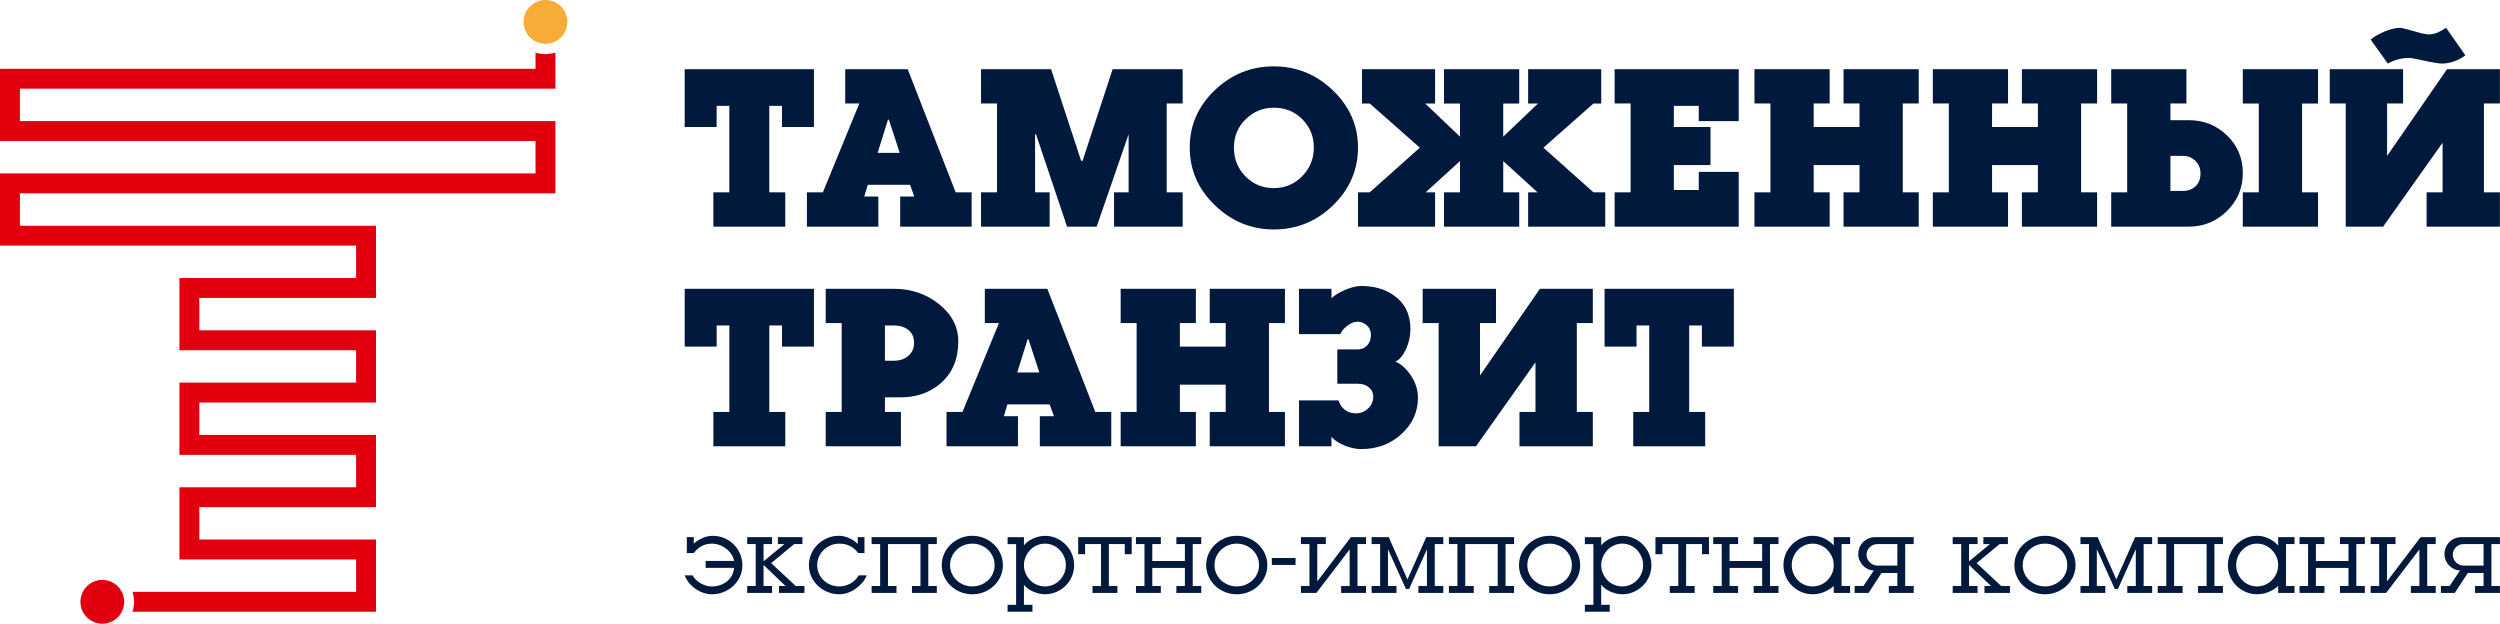 <?xml version="1.0" encoding="UTF-8"?> <svg xmlns="http://www.w3.org/2000/svg" width="473" height="118" viewBox="0 0 473 118" fill="none"><g clip-path="url(#clip0_221_277)"><path d="M105.085 9.938V16.779H3.767V22.909H105.085V36.574H3.767V42.703H71.14V56.365H37.714V62.495H71.14V76.157H37.714V82.287H71.14V95.951H37.714V102.081H71.14V115.743H25.057C25.252 115.151 25.359 114.517 25.359 113.86C25.359 113.202 25.252 112.568 25.055 111.976H67.375V105.848H33.948V92.186H67.375V86.056H33.948V72.394H67.375V66.264H33.948V52.6H67.375V46.47H0.001V32.808H101.32V26.677H0.001V13.014H101.32V9.94C101.912 10.133 102.546 10.236 103.203 10.236C103.861 10.236 104.493 10.133 105.087 9.94L105.085 9.938Z" fill="#E2000F"></path><path d="M103.201 0C100.918 0 99.059 1.858 99.059 4.143C99.059 6.412 100.887 8.284 103.201 8.284C105.544 8.284 107.342 6.386 107.342 4.143C107.342 1.858 105.484 0 103.201 0Z" fill="#F7AC37"></path><path d="M19.358 109.717C17.075 109.717 15.216 111.575 15.216 113.86C15.216 116.129 17.043 118.001 19.358 118.001C21.701 118.001 23.499 116.103 23.499 113.86C23.499 111.577 21.641 109.717 19.358 109.717Z" fill="#E2000F"></path><path d="M129.542 13.09H153.998V24.028H147.951V20.028H145.549V36.391H148.573V42.882H134.967V36.391H137.991V20.028H135.59V24.028H129.542V13.09ZM170.227 28.92L168.182 22.649H168.004L166.046 28.92H170.227ZM159.911 13.09H171.739L180.809 36.389H183.833V42.88H170.316V37.189H172.985L172.186 34.966H164.183L163.515 37.189H166.183V42.88H152.666V36.389H155.69L162.583 19.581H159.915V13.09H159.911ZM185.612 13.09H198.863L204.553 30.43H204.82L210.51 13.09H223.761V19.581H220.737V36.389H223.761V42.88H210.776V36.389H213.534V25.405L207.488 42.88H201.885L196.015 25.405H195.837V36.389H198.594V42.88H185.612V36.389H188.634V19.581H185.612V13.09ZM256.933 27.896C256.933 32.135 255.361 35.781 252.22 38.835C249.077 41.889 245.343 43.414 241.016 43.414C236.748 43.414 233.026 41.889 229.855 38.835C226.684 35.781 225.096 32.135 225.096 27.896C225.096 23.716 226.668 20.114 229.809 17.091C232.953 14.067 236.686 12.555 241.016 12.555C245.314 12.555 249.041 14.075 252.198 17.113C255.356 20.151 256.933 23.746 256.933 27.896ZM248.574 27.896C248.574 25.792 247.847 24.014 246.396 22.56C244.944 21.107 243.15 20.38 241.016 20.38C238.941 20.38 237.163 21.107 235.681 22.56C234.199 24.012 233.457 25.79 233.457 27.896C233.457 30.06 234.183 31.882 235.635 33.365C237.088 34.847 238.88 35.588 241.016 35.588C243.12 35.588 244.906 34.841 246.375 33.343C247.843 31.845 248.576 30.03 248.576 27.896H248.574ZM271.517 42.882H256.933V36.391H259.157L268.628 27.942L259.157 19.583H257.69V13.092H271.517V19.583H269.65L276.23 25.852V19.583H273.206V13.092H287.435V19.583H284.411V25.852L290.991 19.583H289.124V13.092H302.953V19.583H301.486L292.017 27.942L301.486 36.391H303.71V42.882H289.126V36.391H290.904L284.413 30.477V36.391H287.437V42.882H273.208V36.391H276.232V30.477L269.739 36.391H271.517V42.882ZM305.488 13.09H328.966V22.915H321.406V20.026H316.692V24.026H323.629V31.231H316.692V35.944H321.406V32.52H328.966V42.88H305.488V36.389H308.512V19.581H305.488V13.09ZM331.944 13.09H346.173V19.581H343.149V24.028H351.82V19.581H348.796V13.09H363.024V19.581H360V36.389H363.024V42.88H348.796V36.389H351.82V31.231H343.149V36.389H346.173V42.88H331.944V36.389H334.968V19.581H331.944V13.09ZM365.693 13.09H379.921V19.581H376.897V24.028H385.568V19.581H382.544V13.09H396.772V19.581H393.748V36.389H396.772V42.88H382.544V36.389H385.568V31.231H376.897V36.389H379.921V42.88H365.693V36.389H368.717V19.581H365.693V13.09ZM438.57 42.882H424.341V36.391H427.365V19.583H424.341V13.092H438.57V19.583H435.546V36.391H438.57V42.882ZM399.441 13.09H413.669V19.581H410.647V22.738H414.114C416.96 22.738 419.376 23.702 421.363 25.629C423.348 27.557 424.341 29.927 424.341 32.743C424.341 35.558 423.342 37.952 421.341 39.923C419.34 41.895 416.932 42.88 414.114 42.88H399.441V36.389H402.463V19.581H399.441V13.09ZM410.645 29.496V36.12H413.045C413.993 36.12 414.78 35.824 415.402 35.232C416.024 34.638 416.336 33.824 416.336 32.786C416.336 31.866 416.016 31.09 415.378 30.452C414.742 29.816 413.963 29.496 413.043 29.496H410.643H410.645ZM443.815 42.88V19.581H440.791V13.09H454.664V19.581H451.64V29.496L462.979 13.09H472.984V19.581H469.961V36.389H472.984V42.88H459.111V36.389H462.135V27.006L450.885 42.88H443.815ZM462.802 5.263L466.448 10.465C465.886 10.91 465.203 11.28 464.402 11.576C463.603 11.872 462.846 12.021 462.135 12.021C461.543 12.021 460.756 11.915 459.778 11.709C457.436 11.206 456.118 10.954 455.82 10.954C454.427 10.954 453.078 11.309 451.773 12.021L448.526 7.485C449.208 6.92 450.098 6.41 451.195 5.951C452.292 5.492 453.269 5.261 454.129 5.261C454.396 5.261 455.449 5.527 457.287 6.062C458.294 6.358 459.051 6.507 459.554 6.507C460.116 6.507 460.651 6.396 461.155 6.173C461.66 5.951 462.208 5.647 462.8 5.261L462.802 5.263Z" fill="#00193D"></path><path d="M129.542 54.639H154V65.577H147.953V61.575H145.551V77.938H148.575V84.431H134.969V77.938H137.993V61.575H135.592V65.577H129.544V54.639H129.542ZM167.429 75.182V77.938H170.453V84.431H156.225V77.938H159.247V61.128H156.225V54.637H169.074C172.395 54.637 175.262 55.609 177.68 57.55C180.096 59.491 181.304 61.842 181.304 64.597C181.304 67.977 180.178 70.63 177.924 72.557C175.91 74.306 173.374 75.18 170.32 75.18H167.431L167.429 75.182ZM167.429 61.575V68.246H169.164C170.261 68.246 171.165 67.936 171.876 67.314C172.587 66.69 172.943 65.861 172.943 64.822C172.943 63.815 172.587 63.022 171.876 62.444C171.165 61.865 170.261 61.577 169.164 61.577H167.429V61.575ZM196.643 70.469L194.597 64.198H194.42L192.463 70.469H196.643ZM186.327 54.639H198.155L207.226 77.938H210.25V84.431H196.733V78.741H199.401L198.6 76.517H190.597L189.929 78.741H192.598V84.431H179.081V77.938H182.105L188.998 61.128H186.329V54.637L186.327 54.639ZM212.028 54.639H226.257V61.13H223.233V65.577H231.904V61.13H228.881V54.639H243.11V61.13H240.086V77.94H243.11V84.433H228.881V77.94H231.904V72.782H223.233V77.94H226.257V84.433H212.028V77.94H215.05V61.13H212.028V54.639ZM245.778 54.639H251.914V56.417C252.598 55.795 253.5 55.253 254.626 54.794C255.753 54.335 256.73 54.106 257.561 54.106C259.931 54.106 261.964 54.685 263.653 55.841C265.787 57.323 266.854 59.457 266.854 62.243C266.854 63.576 266.572 64.852 266.01 66.068C265.445 67.284 264.78 68.069 264.009 68.424C265.135 68.899 266.129 69.795 266.987 71.115C267.847 72.434 268.277 73.805 268.277 75.228C268.277 77.926 267.239 80.223 265.163 82.12C263.089 84.018 260.553 84.966 257.559 84.966C256.552 84.966 255.499 84.743 254.402 84.298C253.303 83.853 252.474 83.305 251.91 82.653V84.431H245.774V75.76H253.245C253.482 76.501 253.881 77.093 254.445 77.538C255.008 77.984 255.721 78.206 256.579 78.206C257.44 78.206 258.195 77.894 258.847 77.272C259.498 76.65 259.824 75.909 259.824 75.049C259.824 74.367 259.558 73.789 259.023 73.314C258.489 72.839 257.778 72.603 256.889 72.603H253.021V66.112H256.889C257.601 66.112 258.195 65.859 258.668 65.356C259.143 64.852 259.379 64.17 259.379 63.312C259.379 62.629 259.127 62.05 258.622 61.577C258.119 61.102 257.511 60.866 256.8 60.866C256.238 60.866 255.622 61.11 254.954 61.599C254.287 62.088 253.836 62.628 253.597 63.222H245.771V54.641L245.778 54.639ZM272.191 84.431V61.13H269.167V54.639H283.04V61.13H280.015V71.047L291.355 54.639H301.359V61.13H298.335V77.94H301.359V84.433H287.486V77.94H290.511V68.558L279.26 84.433H272.191V84.431ZM303.585 54.639H328.042V65.577H321.996V61.575H319.593V77.938H322.618V84.431H309.011V77.938H312.035V61.575H309.635V65.577H303.587V54.639H303.585Z" fill="#00193D"></path><path d="M140.458 106.947C140.458 107.71 140.307 108.424 140.003 109.087C139.699 109.751 139.286 110.331 138.764 110.826C138.241 111.321 137.629 111.712 136.93 112.002C136.23 112.292 135.485 112.437 134.694 112.437C134.172 112.437 133.645 112.348 133.115 112.173C132.584 111.996 132.087 111.75 131.621 111.432C131.154 111.114 130.74 110.737 130.381 110.297C130.021 109.86 129.741 109.379 129.544 108.857H131.028C131.41 109.507 131.94 110.019 132.618 110.393C133.296 110.768 133.981 110.955 134.674 110.955C135.225 110.955 135.747 110.87 136.242 110.701C136.737 110.532 137.174 110.291 137.556 109.98C137.937 109.67 138.245 109.298 138.477 108.867C138.71 108.436 138.849 107.959 138.891 107.436H133.508V106.123H138.891C138.805 105.674 138.63 105.251 138.362 104.847C138.094 104.448 137.768 104.102 137.387 103.806C137.005 103.514 136.582 103.28 136.115 103.115C135.648 102.946 135.169 102.86 134.674 102.86C133.29 102.86 132.153 103.454 131.263 104.641H129.95V101.63H131.263V102.86C131.672 102.465 132.207 102.119 132.862 101.821C133.52 101.525 134.18 101.376 134.843 101.376C135.62 101.376 136.351 101.521 137.037 101.811C137.722 102.101 138.319 102.501 138.827 103.009C139.336 103.518 139.735 104.11 140.025 104.79C140.315 105.467 140.46 106.188 140.46 106.951L140.458 106.947ZM152.197 112.181H147.387V110.868H148.617L144.464 106.884V110.868H146.076V112.181H141.37V110.868H142.982V102.942H141.37V101.628H146.076V102.942H144.464V106.206L148.406 102.942H147.176V101.628H151.818V102.942H150.25L145.907 106.544L150.548 110.868H152.201V112.181H152.197ZM163.98 108.855C163.783 109.364 163.499 109.832 163.133 110.264C162.766 110.695 162.349 111.072 161.884 111.396C161.417 111.722 160.92 111.976 160.39 112.159C159.859 112.342 159.334 112.435 158.81 112.435C158.019 112.435 157.274 112.29 156.575 112C155.875 111.71 155.265 111.319 154.741 110.824C154.218 110.329 153.805 109.751 153.501 109.085C153.197 108.422 153.046 107.708 153.046 106.945C153.046 106.182 153.195 105.461 153.491 104.784C153.787 104.106 154.194 103.516 154.709 103.015C155.223 102.515 155.826 102.115 156.509 101.817C157.195 101.521 157.932 101.372 158.724 101.372C159.374 101.372 160.034 101.523 160.705 101.827C161.377 102.131 161.904 102.503 162.285 102.94V101.626H163.557V104.637H162.37C161.48 103.45 160.3 102.856 158.832 102.856C158.238 102.856 157.687 102.962 157.179 103.174C156.67 103.387 156.225 103.675 155.843 104.043C155.462 104.41 155.162 104.841 154.943 105.336C154.725 105.831 154.615 106.367 154.615 106.947C154.615 107.512 154.725 108.038 154.943 108.527C155.162 109.014 155.46 109.439 155.833 109.799C156.209 110.158 156.652 110.442 157.169 110.647C157.683 110.852 158.24 110.955 158.832 110.955C159.523 110.955 160.209 110.772 160.888 110.405C161.566 110.037 162.088 109.523 162.456 108.857H163.982L163.98 108.855ZM166.523 110.868V102.942H164.912V101.628H177.245V102.942H175.633V110.868H177.245V112.181H172.54V110.868H174.151V102.942H168.005V110.868H169.617V112.181H164.912V110.868H166.523ZM189.749 106.926C189.749 107.689 189.598 108.406 189.294 109.077C188.99 109.749 188.576 110.331 188.054 110.826C187.531 111.321 186.919 111.712 186.22 112.002C185.52 112.292 184.769 112.437 183.963 112.437C183.158 112.437 182.405 112.292 181.705 112.002C181.006 111.712 180.396 111.321 179.872 110.826C179.349 110.331 178.936 109.749 178.632 109.077C178.328 108.406 178.177 107.691 178.177 106.926C178.177 106.163 178.328 105.445 178.632 104.774C178.936 104.102 179.349 103.516 179.872 103.015C180.394 102.515 181.004 102.115 181.705 101.817C182.405 101.521 183.156 101.372 183.963 101.372C184.767 101.372 185.52 101.521 186.22 101.817C186.919 102.113 187.529 102.513 188.054 103.015C188.576 103.516 188.99 104.102 189.294 104.774C189.598 105.445 189.749 106.163 189.749 106.926ZM188.181 106.926C188.181 106.361 188.072 105.831 187.853 105.336C187.634 104.841 187.334 104.41 186.953 104.043C186.571 103.675 186.122 103.385 185.608 103.174C185.093 102.962 184.545 102.856 183.967 102.856C183.386 102.856 182.84 102.962 182.325 103.174C181.809 103.387 181.362 103.675 180.98 104.043C180.599 104.41 180.299 104.841 180.08 105.336C179.862 105.831 179.752 106.359 179.752 106.926C179.752 107.476 179.862 107.999 180.08 108.493C180.299 108.988 180.599 109.415 180.98 109.775C181.362 110.134 181.811 110.421 182.325 110.633C182.84 110.846 183.388 110.951 183.967 110.951C184.545 110.951 185.093 110.846 185.608 110.633C186.124 110.421 186.571 110.134 186.953 109.775C187.334 109.415 187.634 108.988 187.853 108.493C188.072 107.999 188.181 107.476 188.181 106.926ZM203.226 106.926C203.226 107.689 203.081 108.406 202.791 109.077C202.501 109.749 202.105 110.331 201.605 110.826C201.104 111.321 200.518 111.712 199.846 112.002C199.175 112.292 198.465 112.437 197.716 112.437C197.335 112.437 196.943 112.388 196.54 112.288C196.137 112.189 195.755 112.06 195.395 111.897C195.036 111.734 194.71 111.543 194.42 111.325C194.13 111.106 193.901 110.87 193.73 110.615V114.43H195.342V115.744H190.637V114.43H192.248V102.946H190.637V101.632H193.73V103.2C193.899 102.946 194.134 102.709 194.43 102.491C194.726 102.272 195.052 102.081 195.405 101.918C195.759 101.756 196.137 101.624 196.538 101.527C196.941 101.428 197.333 101.378 197.714 101.378C198.463 101.378 199.173 101.527 199.844 101.823C200.516 102.119 201.102 102.519 201.603 103.021C202.103 103.522 202.499 104.108 202.789 104.78C203.079 105.451 203.224 106.169 203.224 106.932L203.226 106.926ZM201.658 106.926C201.658 106.375 201.555 105.855 201.35 105.368C201.146 104.881 200.868 104.45 200.514 104.074C200.16 103.699 199.745 103.403 199.264 103.184C198.783 102.966 198.269 102.856 197.716 102.856C197.166 102.856 196.645 102.966 196.158 103.184C195.672 103.403 195.25 103.699 194.897 104.074C194.543 104.45 194.261 104.879 194.048 105.368C193.836 105.855 193.73 106.375 193.73 106.926C193.73 107.476 193.836 107.997 194.048 108.483C194.261 108.97 194.543 109.397 194.897 109.765C195.25 110.133 195.67 110.423 196.158 110.633C196.645 110.846 197.166 110.951 197.716 110.951C198.267 110.951 198.783 110.846 199.264 110.633C199.745 110.421 200.162 110.133 200.514 109.765C200.868 109.397 201.146 108.97 201.35 108.483C201.555 107.997 201.658 107.476 201.658 106.926ZM214.118 104.849H212.805V102.942H209.797V110.868H211.408V112.181H206.703V110.868H208.315V102.942H205.304V104.849H203.991V101.628H214.12V104.849H214.118ZM216.535 110.868V102.942H214.923V101.628H219.628V102.942H218.017V106.143H224.182V102.942H222.571V101.628H227.276V102.942H225.665V110.868H227.276V112.181H222.571V110.868H224.182V107.456H218.017V110.868H219.628V112.181H214.923V110.868H216.535ZM239.78 106.926C239.78 107.689 239.629 108.406 239.325 109.077C239.021 109.749 238.608 110.331 238.085 110.826C237.562 111.321 236.95 111.712 236.251 112.002C235.552 112.292 234.801 112.437 233.994 112.437C233.189 112.437 232.436 112.292 231.737 112.002C231.037 111.712 230.427 111.321 229.903 110.826C229.38 110.331 228.967 109.749 228.663 109.077C228.359 108.406 228.208 107.691 228.208 106.926C228.208 106.163 228.359 105.445 228.663 104.774C228.967 104.102 229.38 103.516 229.903 103.015C230.425 102.515 231.035 102.115 231.737 101.817C232.436 101.521 233.187 101.372 233.994 101.372C234.799 101.372 235.552 101.521 236.251 101.817C236.95 102.113 237.56 102.513 238.085 103.015C238.608 103.516 239.021 104.102 239.325 104.774C239.629 105.445 239.78 106.163 239.78 106.926ZM238.212 106.926C238.212 106.361 238.103 105.831 237.884 105.336C237.666 104.841 237.366 104.41 236.984 104.043C236.603 103.675 236.154 103.385 235.639 103.174C235.124 102.962 234.576 102.856 233.998 102.856C233.418 102.856 232.871 102.962 232.357 103.174C231.84 103.387 231.393 103.675 231.011 104.043C230.63 104.41 230.33 104.841 230.111 105.336C229.893 105.831 229.784 106.359 229.784 106.926C229.784 107.476 229.893 107.999 230.111 108.493C230.33 108.988 230.63 109.415 231.011 109.775C231.393 110.134 231.842 110.421 232.357 110.633C232.871 110.846 233.42 110.951 233.998 110.951C234.576 110.951 235.124 110.846 235.639 110.633C236.156 110.421 236.603 110.134 236.984 109.775C237.366 109.415 237.666 108.988 237.884 108.493C238.103 107.999 238.212 107.476 238.212 106.926ZM245.121 106.884H240.628V105.57H245.121V106.884ZM247.747 110.868V102.942H246.136V101.628H250.841V102.942H249.23V109.999L255.586 101.628H258.447V102.942H256.836V110.868H258.447V112.181H253.742V110.868H255.354V103.959L249.061 112.181H246.136V110.868H247.747ZM261.12 110.868V102.942H259.508V101.628H262.751L266.29 109.638L269.85 101.628H273.071V102.942H271.46V110.868H273.071V112.181H268.366V110.868H269.977V103.917L266.608 111.42H265.994L262.604 103.917V110.868H264.215V112.181H259.51V110.868H261.122H261.12ZM275.742 110.868V102.942H274.13V101.628H286.463V102.942H284.852V110.868H286.463V112.181H281.758V110.868H283.369V102.942H277.224V110.868H278.835V112.181H274.13V110.868H275.742ZM298.967 106.926C298.967 107.689 298.816 108.406 298.512 109.077C298.208 109.749 297.795 110.331 297.272 110.826C296.75 111.321 296.138 111.712 295.438 112.002C294.739 112.292 293.988 112.437 293.181 112.437C292.376 112.437 291.623 112.292 290.924 112.002C290.224 111.712 289.614 111.321 289.09 110.826C288.567 110.331 288.154 109.749 287.85 109.077C287.546 108.406 287.395 107.691 287.395 106.926C287.395 106.163 287.546 105.445 287.85 104.774C288.154 104.102 288.567 103.516 289.09 103.015C289.612 102.515 290.222 102.115 290.924 101.817C291.623 101.521 292.374 101.372 293.181 101.372C293.986 101.372 294.739 101.521 295.438 101.817C296.138 102.113 296.748 102.513 297.272 103.015C297.795 103.516 298.208 104.102 298.512 104.774C298.816 105.445 298.967 106.163 298.967 106.926ZM297.399 106.926C297.399 106.361 297.29 105.831 297.071 105.336C296.853 104.841 296.553 104.41 296.171 104.043C295.79 103.675 295.341 103.385 294.826 103.174C294.312 102.962 293.763 102.856 293.185 102.856C292.605 102.856 292.058 102.962 291.544 103.174C291.027 103.387 290.58 103.675 290.199 104.043C289.817 104.41 289.517 104.841 289.298 105.336C289.08 105.831 288.971 106.359 288.971 106.926C288.971 107.476 289.08 107.999 289.298 108.493C289.517 108.988 289.817 109.415 290.199 109.775C290.58 110.134 291.029 110.421 291.544 110.633C292.058 110.846 292.607 110.951 293.185 110.951C293.763 110.951 294.312 110.846 294.826 110.633C295.343 110.421 295.79 110.134 296.171 109.775C296.553 109.415 296.853 108.988 297.071 108.493C297.29 107.999 297.399 107.476 297.399 106.926ZM312.444 106.926C312.444 107.689 312.299 108.406 312.009 109.077C311.719 109.749 311.324 110.331 310.823 110.826C310.322 111.321 309.736 111.712 309.065 112.002C308.393 112.292 307.684 112.437 306.935 112.437C306.553 112.437 306.162 112.388 305.758 112.288C305.355 112.189 304.973 112.06 304.614 111.897C304.254 111.734 303.928 111.543 303.638 111.325C303.348 111.106 303.12 110.87 302.949 110.615V114.43H304.56V115.744H299.855V114.43H301.467V102.946H299.855V101.632H302.949V103.2C303.118 102.946 303.352 102.709 303.648 102.491C303.944 102.272 304.27 102.081 304.624 101.918C304.977 101.756 305.355 101.624 305.756 101.527C306.16 101.428 306.551 101.378 306.933 101.378C307.682 101.378 308.391 101.527 309.063 101.823C309.734 102.119 310.32 102.519 310.821 103.021C311.322 103.522 311.717 104.108 312.007 104.78C312.297 105.451 312.442 106.169 312.442 106.932L312.444 106.926ZM310.877 106.926C310.877 106.375 310.773 105.855 310.569 105.368C310.364 104.881 310.086 104.45 309.732 104.074C309.379 103.699 308.963 103.403 308.482 103.184C308.002 102.966 307.487 102.856 306.935 102.856C306.384 102.856 305.864 102.966 305.377 103.184C304.89 103.403 304.469 103.699 304.115 104.074C303.761 104.45 303.479 104.879 303.267 105.368C303.054 105.855 302.949 106.375 302.949 106.926C302.949 107.476 303.054 107.997 303.267 108.483C303.479 108.97 303.761 109.397 304.115 109.765C304.469 110.133 304.888 110.423 305.377 110.633C305.864 110.846 306.384 110.951 306.935 110.951C307.485 110.951 308.002 110.846 308.482 110.633C308.963 110.421 309.381 110.133 309.732 109.765C310.086 109.397 310.364 108.97 310.569 108.483C310.773 107.997 310.877 107.476 310.877 106.926ZM323.337 104.849H322.023V102.942H319.015V110.868H320.627V112.181H315.922V110.868H317.533V102.942H314.523V104.849H313.209V101.628H323.339V104.849H323.337ZM325.753 110.868V102.942H324.142V101.628H328.847V102.942H327.235V106.143H333.401V102.942H331.789V101.628H336.494V102.942H334.883V110.868H336.494V112.181H331.789V110.868H333.401V107.456H327.235V110.868H328.847V112.181H324.142V110.868H325.753ZM337.428 106.926C337.428 106.163 337.573 105.445 337.863 104.774C338.153 104.102 338.549 103.516 339.05 103.015C339.55 102.515 340.136 102.115 340.808 101.817C341.48 101.521 342.189 101.372 342.938 101.372C343.729 101.372 344.472 101.541 345.163 101.881C345.855 102.22 346.449 102.658 346.944 103.194V101.626H350.037V102.94H348.426V110.866H350.037V112.179H346.944V110.866C346.449 111.317 345.857 111.692 345.163 111.988C344.472 112.284 343.729 112.433 342.938 112.433C342.189 112.433 341.48 112.288 340.808 111.998C340.136 111.708 339.55 111.317 339.05 110.822C338.549 110.327 338.151 109.745 337.863 109.073C337.573 108.402 337.428 107.687 337.428 106.922V106.926ZM338.996 106.926C338.996 107.476 339.099 107.997 339.304 108.483C339.509 108.97 339.789 109.397 340.14 109.765C340.494 110.133 340.909 110.423 341.39 110.633C341.871 110.846 342.386 110.951 342.938 110.951C343.488 110.951 344.009 110.846 344.496 110.633C344.983 110.421 345.408 110.133 345.767 109.765C346.127 109.397 346.413 108.97 346.626 108.483C346.838 107.997 346.944 107.476 346.944 106.926C346.944 106.375 346.838 105.855 346.626 105.368C346.413 104.881 346.127 104.45 345.767 104.074C345.408 103.699 344.983 103.403 344.496 103.184C344.009 102.966 343.488 102.856 342.938 102.856C342.388 102.856 341.871 102.966 341.39 103.184C340.909 103.403 340.494 103.699 340.14 104.074C339.787 104.45 339.509 104.879 339.304 105.368C339.099 105.855 338.996 106.375 338.996 106.926ZM358.979 110.868V108.41H355.99L353.532 112.181H350.904V110.868H352.557L354.528 107.921C354.146 107.921 353.779 107.84 353.425 107.679C353.071 107.516 352.757 107.293 352.481 107.011C352.207 106.729 351.987 106.401 351.824 106.025C351.661 105.652 351.581 105.259 351.581 104.849C351.581 104.368 351.669 103.931 351.845 103.536C352.022 103.14 352.255 102.801 352.545 102.519C352.835 102.236 353.171 102.018 353.552 101.861C353.934 101.706 354.321 101.628 354.719 101.628H362.072V102.942H360.461V110.868H362.072V112.181H357.367V110.868H358.979ZM358.979 107.011V102.942H355.207C354.629 102.942 354.14 103.142 353.745 103.546C353.35 103.949 353.153 104.418 353.153 104.955C353.153 105.505 353.358 105.986 353.767 106.395C354.176 106.804 354.671 107.009 355.249 107.009H358.979V107.011ZM380.275 112.181H375.464V110.868H376.694L372.541 106.884V110.868H374.153V112.181H369.448V110.868H371.059V102.942H369.448V101.628H374.153V102.942H372.541V106.206L376.484 102.942H375.254V101.628H379.895V102.942H378.327L373.984 106.544L378.626 110.868H380.279V112.181H380.275ZM392.693 106.926C392.693 107.689 392.542 108.406 392.238 109.077C391.934 109.749 391.521 110.331 390.998 110.826C390.476 111.321 389.864 111.712 389.164 112.002C388.465 112.292 387.714 112.437 386.907 112.437C386.102 112.437 385.349 112.292 384.65 112.002C383.951 111.712 383.341 111.321 382.816 110.826C382.293 110.331 381.88 109.749 381.576 109.077C381.272 108.406 381.121 107.691 381.121 106.926C381.121 106.163 381.272 105.445 381.576 104.774C381.88 104.102 382.293 103.516 382.816 103.015C383.339 102.515 383.949 102.115 384.65 101.817C385.349 101.521 386.1 101.372 386.907 101.372C387.712 101.372 388.465 101.521 389.164 101.817C389.864 102.113 390.474 102.513 390.998 103.015C391.521 103.516 391.934 104.102 392.238 104.774C392.542 105.445 392.693 106.163 392.693 106.926ZM391.125 106.926C391.125 106.361 391.016 105.831 390.798 105.336C390.579 104.841 390.279 104.41 389.897 104.043C389.516 103.675 389.067 103.385 388.552 103.174C388.038 102.962 387.489 102.856 386.911 102.856C386.331 102.856 385.784 102.962 385.27 103.174C384.753 103.387 384.306 103.675 383.925 104.043C383.543 104.41 383.243 104.841 383.025 105.336C382.806 105.831 382.697 106.359 382.697 106.926C382.697 107.476 382.806 107.999 383.025 108.493C383.243 108.988 383.543 109.415 383.925 109.775C384.306 110.134 384.755 110.421 385.27 110.633C385.784 110.846 386.333 110.951 386.911 110.951C387.489 110.951 388.038 110.846 388.552 110.633C389.069 110.421 389.516 110.134 389.897 109.775C390.279 109.415 390.579 108.988 390.798 108.493C391.016 107.999 391.125 107.476 391.125 106.926ZM395.236 110.868V102.942H393.625V101.628H396.868L400.406 109.638L403.967 101.628H407.188V102.942H405.576V110.868H407.188V112.181H402.483V110.868H404.094V103.917L400.724 111.42H400.11L396.721 103.917V110.868H398.332V112.181H393.627V110.868H395.238H395.236ZM409.858 110.868V102.942H408.247V101.628H420.58V102.942H418.968V110.868H420.58V112.181H415.875V110.868H417.486V102.942H411.341V110.868H412.952V112.181H408.247V110.868H409.858ZM421.514 106.926C421.514 106.163 421.659 105.445 421.949 104.774C422.239 104.102 422.634 103.516 423.135 103.015C423.636 102.515 424.222 102.115 424.893 101.817C425.565 101.521 426.274 101.372 427.023 101.372C427.814 101.372 428.557 101.541 429.249 101.881C429.94 102.22 430.534 102.658 431.029 103.194V101.626H434.123V102.94H432.511V110.866H434.123V112.179H431.029V110.866C430.534 111.317 429.942 111.692 429.249 111.988C428.557 112.284 427.814 112.433 427.023 112.433C426.274 112.433 425.565 112.288 424.893 111.998C424.222 111.708 423.636 111.317 423.135 110.822C422.634 110.327 422.237 109.745 421.949 109.073C421.659 108.402 421.514 107.687 421.514 106.922V106.926ZM423.081 106.926C423.081 107.476 423.185 107.997 423.389 108.483C423.594 108.97 423.874 109.397 424.226 109.765C424.58 110.133 424.995 110.423 425.476 110.633C425.957 110.846 426.471 110.951 427.023 110.951C427.574 110.951 428.094 110.846 428.581 110.633C429.068 110.421 429.493 110.133 429.853 109.765C430.213 109.397 430.499 108.97 430.711 108.483C430.924 107.997 431.029 107.476 431.029 106.926C431.029 106.375 430.924 105.855 430.711 105.368C430.499 104.881 430.213 104.45 429.853 104.074C429.493 103.699 429.068 103.403 428.581 103.184C428.094 102.966 427.574 102.856 427.023 102.856C426.473 102.856 425.957 102.966 425.476 103.184C424.995 103.403 424.58 103.699 424.226 104.074C423.872 104.45 423.594 104.879 423.389 105.368C423.185 105.855 423.081 106.375 423.081 106.926ZM436.686 110.868V102.942H435.075V101.628H439.78V102.942H438.168V106.143H444.334V102.942H442.722V101.628H447.427V102.942H445.816V110.868H447.427V112.181H442.722V110.868H444.334V107.456H438.168V110.868H439.78V112.181H435.075V110.868H436.686ZM450.142 110.868V102.942H448.53V101.628H453.235V102.942H451.624V109.999L457.98 101.628H460.841V102.942H459.23V110.868H460.841V112.181H456.136V110.868H457.748V103.959L451.455 112.181H448.53V110.868H450.142ZM469.892 110.868V108.41H466.903L464.446 112.181H461.817V110.868H463.47L465.441 107.921C465.06 107.921 464.692 107.84 464.338 107.679C463.985 107.516 463.671 107.293 463.395 107.011C463.12 106.729 462.9 106.401 462.737 106.025C462.574 105.652 462.494 105.259 462.494 104.849C462.494 104.368 462.582 103.931 462.759 103.536C462.936 103.14 463.168 102.801 463.458 102.519C463.748 102.236 464.084 102.018 464.465 101.861C464.847 101.706 465.234 101.628 465.632 101.628H472.985V102.942H471.374V110.868H472.985V112.181H468.28V110.868H469.892ZM469.892 107.011V102.942H466.121C465.542 102.942 465.054 103.142 464.658 103.546C464.263 103.949 464.066 104.418 464.066 104.955C464.066 105.505 464.271 105.986 464.68 106.395C465.089 106.804 465.584 107.009 466.162 107.009H469.892V107.011Z" fill="#00193D"></path></g><defs><clipPath id="clip0_221_277"><rect width="472.989" height="118.001" fill="white"></rect></clipPath></defs></svg> 